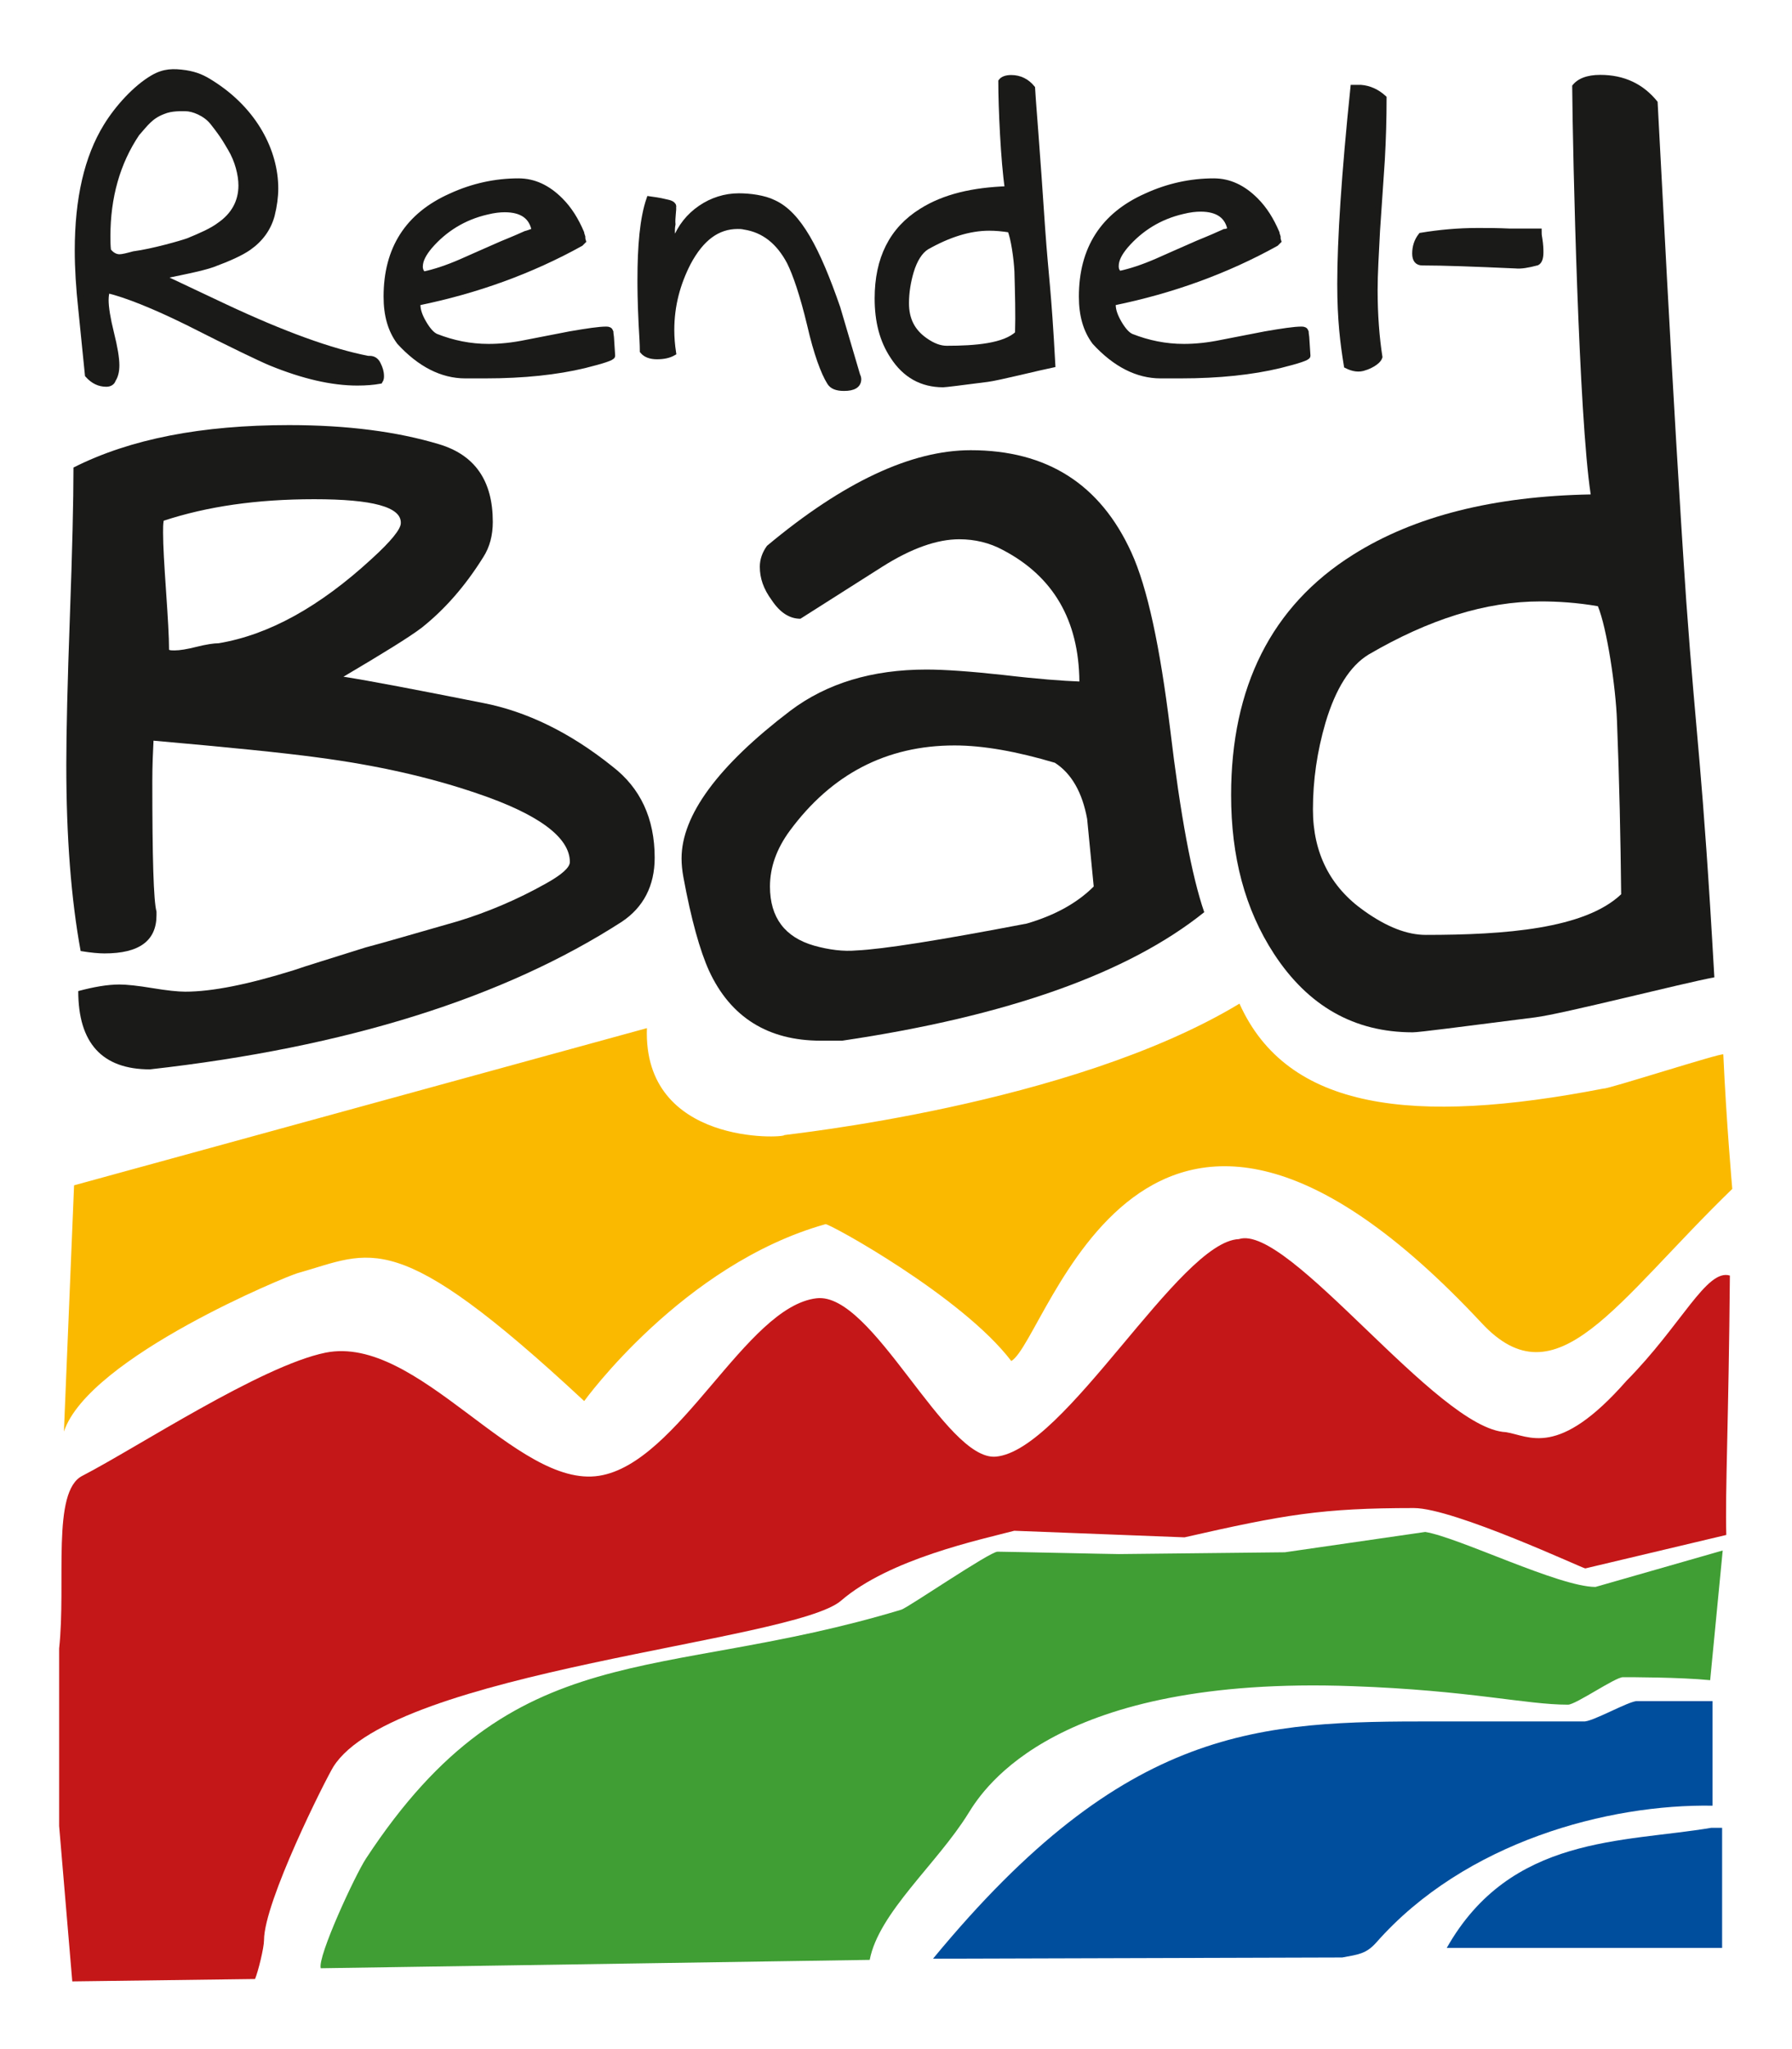 <?xml version="1.0" encoding="utf-8"?>
<svg xmlns="http://www.w3.org/2000/svg" xmlns:xlink="http://www.w3.org/1999/xlink" version="1.1" id="Ebene_1" x="0px" y="0px" viewBox="0 0 300 342.8" style="enable-background:new 0 0 300 342.8;" xml:space="preserve" width="350" height="400">
<style type="text/css">
	.st0{fill:#FFFFFF;}
	.st1{fill-rule:evenodd;clip-rule:evenodd;fill:#1A1A18;}
	.st2{fill:none;stroke:#1A1A18;stroke-width:0.948;stroke-miterlimit:3.864;}
	.st3{fill:#1A1A18;}
	.st4{fill:none;stroke:#1A1A18;stroke-width:1.061;stroke-miterlimit:3.864;}
	.st5{fill:#409E34;}
	.st6{fill:#C41718;}
	.st7{fill:#FAB900;}
	.st8{fill:none;stroke:#1A1A18;stroke-width:0.97;stroke-miterlimit:3.864;}
	.st9{fill:#004E9D;}
</style>
<rect id="XMLID_45_" y="0" class="st0" width="300" height="342.8"/>
<path id="XMLID_1_" class="st1" d="M170.3,45.4c-0.1-2.1-0.6-5.7-1.2-7c-1.3-0.2-2.4-0.3-3.5-0.3c-3.3,0-6.8,1.1-10.5,3.2  c-1.1,0.7-2,2.1-2.6,4.1c-0.5,1.7-0.8,3.5-0.8,5.3c0,2.7,1,4.7,3.1,6.2c1.4,1,2.6,1.4,3.7,1.4c4.8,0,9.7-0.4,11.9-2.5  C170.5,52.6,170.4,49.1,170.3,45.4 M176.2,61c-2,0.4-9.2,2.2-10.9,2.4c-4.6,0.6-7.1,0.9-7.4,0.9c-3.6,0-6.4-1.6-8.4-4.7  c-1.8-2.7-2.6-5.9-2.6-9.7c0-6.6,2.4-11.5,7.4-14.6c3.8-2.4,8.6-3.5,14.4-3.7c-0.7-4.7-1.1-13.7-1.1-18c0.3-0.4,0.9-0.6,1.7-0.6  c1.4,0,2.6,0.6,3.5,1.7c0,0.4,0.9,11.4,1.7,23.6C175.1,46.7,175.5,48.1,176.2,61z"/>
<path id="XMLID_2_" class="st2" d="M170.3,45.4c-0.1-2.1-0.6-5.7-1.2-7c-1.3-0.2-2.4-0.3-3.5-0.3c-3.3,0-6.8,1.1-10.5,3.2  c-1.1,0.7-2,2.1-2.6,4.1c-0.5,1.7-0.8,3.5-0.8,5.3c0,2.7,1,4.7,3.1,6.2c1.4,1,2.6,1.4,3.7,1.4c4.8,0,9.7-0.4,11.9-2.5  C170.5,52.6,170.4,49.1,170.3,45.4z M176.2,61c-2,0.4-9.2,2.2-10.9,2.4c-4.6,0.6-7.1,0.9-7.4,0.9c-3.6,0-6.4-1.6-8.4-4.7  c-1.8-2.7-2.6-5.9-2.6-9.7c0-6.6,2.4-11.5,7.4-14.6c3.8-2.4,8.6-3.5,14.4-3.7c-0.7-4.7-1.1-13.7-1.1-18c0.3-0.4,0.9-0.6,1.7-0.6  c1.4,0,2.6,0.6,3.5,1.7c0,0.4,0.9,11.4,1.7,23.6C175.1,46.7,175.5,48.1,176.2,61z"/>
<path id="XMLID_29_" class="st3" d="M231.3,26.8l-0.8,11.8c-0.2,3.9-0.4,7.2-0.4,9.9c0,4.2,0.3,8,0.8,11.2c-0.3,0.9-2,1.6-2.4,1.7  c-1,0.4-2,0.2-3-0.3c-0.6-3.7-1.1-7.6-1.1-13.6c0-7.4,0.7-18.3,2.2-32.8c0.6,0,1,0,1.2,0c1.4,0.1,2.7,0.7,3.8,1.7  C231.6,19.8,231.5,23.3,231.3,26.8"/>
<path id="XMLID_28_" class="st4" d="M231.3,26.8l-0.8,11.8c-0.2,3.9-0.4,7.2-0.4,9.9c0,4.2,0.3,8,0.8,11.2c-0.3,0.9-2,1.6-2.4,1.7  c-1,0.4-2,0.2-3-0.3c-0.6-3.7-1.1-7.6-1.1-13.6c0-7.4,0.7-18.3,2.2-32.8c0.6,0,1,0,1.2,0c1.4,0.1,2.7,0.7,3.8,1.7  C231.6,19.8,231.5,23.3,231.3,26.8z"/>
<path id="XMLID_27_" class="st5" d="M238.6,256.3c5.6,0.9,22.4,9.2,28.5,9.2l21.3-6.1l-2.1,21.7c-5.1-0.5-13.3-0.5-14.6-0.5  c-1.3,0-7.9,4.6-9.2,4.6c-7.1,0-16.4-2.4-36.1-3.1c-49.5-1.8-61.6,16.9-64.3,21.3c-5.2,8.4-15,16.6-16.5,24.5l-91.9,1.4  c-0.6-1.9,5.8-15.7,7.6-18.4c24.9-37.9,48.6-29.2,89.6-41.6c1.2-0.4,14.8-9.7,16.1-9.7c1.3,0,19,0.4,20.3,0.4l27.8-0.3L238.6,256.3z  "/>
<path id="XMLID_26_" class="st6" d="M289.6,213.4c-0.2,24.2-0.8,36-0.6,43.4l-23.6,5.6c-0.2,0.1-22-10.1-28.7-10.1  c-15.4,0-21.7,1.1-38.4,4.9l-28.5-1.1c-5.7,1.5-20.9,4.7-29,11.7c-8,6.9-74.9,11.7-85,27.8c-1.4,2.3-11.6,22.6-11.6,29  c0,1.3-1,5.3-1.5,6.5l-30.6,0.4l-2.2-26v-29.7c1.2-11.1-1.3-26.3,3.9-28.9c9.1-4.7,29.9-18.4,40.7-20.6  c15.5-3.1,31.9,22.8,45.8,20.6c13.4-2.1,24.5-28.3,36.4-29.7c9.4-1.1,21.5,27.2,30,26.5c11.6-1,30.7-36,40.7-36.4  c8.3-2.7,33.2,31.8,44.7,32.3c3.9,0.6,8.7,4.5,20.2-8.6C281.5,221.7,285.7,212.2,289.6,213.4"/>
<path id="XMLID_25_" class="st7" d="M207.5,167.9c8,17.8,29,20.4,61,14.2c0.4,0.2,20-6.1,20-5.7c0.5,11.2,1.5,22.5,1.5,22.5  c-19.6,19-29.4,36-42,22.4c-56.8-60.8-72.5,2.8-78.7,6.4c-8.2-10.8-30.6-23.1-31.1-22.9c-23.9,6.7-40.4,29.6-40.4,29.6  C66,204.8,62.3,209.5,49.8,213c-1.3,0.3-34.9,14-39.1,26.5l1.7-41.2l95.9-26.3c-0.7,19.7,23,18.4,23,17.9  C131.3,189.8,179.2,185,207.5,167.9"/>
<path id="XMLID_3_" class="st1" d="M89.5,38.6c-0.4-2.4-2.1-3.6-5-3.6c-0.8,0-1.8,0.1-3,0.4c-3.9,0.9-7.1,2.9-9.6,5.8  c-1,1.2-1.6,2.3-1.6,3.4c0,0.5,0.2,1,0.6,1.3c1.9-0.4,4-1.1,6.3-2.1c1.1-0.5,3.4-1.5,6.8-3c0.7-0.3,2-0.8,4-1.7  C88.1,39.1,88.6,38.9,89.5,38.6 M102.5,59.5c0,0.3-1.5,0.8-4.7,1.6c-4.6,1.1-10.1,1.7-16.6,1.7h-3.3c-3.9,0-7.6-1.9-11-5.6  c-1.5-2-2.2-4.5-2.2-7.6c0-8,3.6-13.6,10.8-16.8c3.7-1.7,7.5-2.5,11.3-2.5c2.6,0,4.9,1.1,7,3.2c1.5,1.5,2.6,3.3,3.5,5.4  c0,0.1,0.1,0.4,0.2,0.7c0,0.1,0,0.4,0.1,0.7c-0.1,0.1-0.2,0.2-0.4,0.4c-8.3,4.6-17.4,7.9-27.2,9.9c-0.1,0.1-0.1,0.2-0.1,0.4  c0,0.8,0.3,1.8,1,3c0.7,1.2,1.4,2,2.1,2.3c2.8,1.1,5.7,1.7,8.8,1.7c1.9,0,4-0.2,6.4-0.7l7.2-1.4c2.9-0.5,4.9-0.8,6.1-0.8  c0.4,0,0.6,0.1,0.7,0.4c0,0,0,0.3,0.1,0.9L102.5,59.5z"/>
<path id="XMLID_4_" class="st8" d="M89.5,38.6c-0.4-2.4-2.1-3.6-5-3.6c-0.8,0-1.8,0.1-3,0.4c-3.9,0.9-7.1,2.9-9.6,5.8  c-1,1.2-1.6,2.3-1.6,3.4c0,0.5,0.2,1,0.6,1.3c1.9-0.4,4-1.1,6.3-2.1c1.1-0.5,3.4-1.5,6.8-3c0.7-0.3,2-0.8,4-1.7  C88.1,39.1,88.6,38.9,89.5,38.6z M102.5,59.5c0,0.3-1.5,0.8-4.7,1.6c-4.6,1.1-10.1,1.7-16.6,1.7h-3.3c-3.9,0-7.6-1.9-11-5.6  c-1.5-2-2.2-4.5-2.2-7.6c0-8,3.6-13.6,10.8-16.8c3.7-1.7,7.5-2.5,11.3-2.5c2.6,0,4.9,1.1,7,3.2c1.5,1.5,2.6,3.3,3.5,5.4  c0,0.1,0.1,0.4,0.2,0.7c0,0.1,0,0.4,0.1,0.7c-0.1,0.1-0.2,0.2-0.4,0.4c-8.3,4.6-17.4,7.9-27.2,9.9c-0.1,0.1-0.1,0.2-0.1,0.4  c0,0.8,0.3,1.8,1,3c0.7,1.2,1.4,2,2.1,2.3c2.8,1.1,5.7,1.7,8.8,1.7c1.9,0,4-0.2,6.4-0.7l7.2-1.4c2.9-0.5,4.9-0.8,6.1-0.8  c0.4,0,0.6,0.1,0.7,0.4c0,0,0,0.3,0.1,0.9L102.5,59.5z"/>
<path id="XMLID_20_" class="st3" d="M143.5,62.7c0.1,0.2,0.2,0.5,0.2,0.7c0,1-0.8,1.5-2.4,1.5c-1.2,0-2-0.3-2.4-1  c-1-1.6-2.2-4.8-3.3-9.6c-1.2-5-2.4-8.5-3.4-10.5c-1.8-3.4-4.3-5.4-7.6-5.9c-0.4-0.1-0.8-0.1-1.1-0.1c-3.4,0-6.1,2-8.3,6.1  c-1.8,3.5-2.8,7.2-2.8,11.3c0,1.2,0.1,2.5,0.3,3.8c-0.7,0.4-1.6,0.6-2.7,0.6c-1.1,0-1.9-0.3-2.4-0.9c0-1.1-0.1-2.6-0.2-4.4  c-0.2-4-0.2-6.5-0.2-7.5c0-5.7,0.4-10.3,1.5-13.5c0.7,0.1,1.6,0.2,2.8,0.5c0.5,0.1,1.4,0.3,1.2,0.9c0.1,0.2-0.2,1.8-0.1,2.8  c-0.1,0.5-0.1,1-0.1,1.3c0,0.5,0.2,1,0.5,1.5c0.9-2.4,2.4-4.2,4.3-5.5c1.9-1.3,4.1-2,6.4-2c1.8,0,4.2,0.3,5.8,1.1  c4.2,1.9,7.3,7.8,10.7,17.6C140.9,53.9,142,57.6,143.5,62.7"/>
<path id="XMLID_19_" class="st8" d="M143.5,62.7c0.1,0.2,0.2,0.5,0.2,0.7c0,1-0.8,1.5-2.4,1.5c-1.2,0-2-0.3-2.4-1  c-1-1.6-2.2-4.8-3.3-9.6c-1.2-5-2.4-8.5-3.4-10.5c-1.8-3.4-4.3-5.4-7.6-5.9c-0.4-0.1-0.8-0.1-1.1-0.1c-3.4,0-6.1,2-8.3,6.1  c-1.8,3.5-2.8,7.2-2.8,11.3c0,1.2,0.1,2.5,0.3,3.8c-0.7,0.4-1.6,0.6-2.7,0.6c-1.1,0-1.9-0.3-2.4-0.9c0-1.1-0.1-2.6-0.2-4.4  c-0.2-4-0.2-6.5-0.2-7.5c0-5.7,0.4-10.3,1.5-13.5c0.7,0.1,1.6,0.2,2.8,0.5c0.5,0.1,1.4,0.3,1.2,0.9c0.1,0.2-0.2,1.8-0.1,2.8  c-0.1,0.5-0.1,1-0.1,1.3c0,0.5,0.2,1,0.5,1.5c0.9-2.4,2.4-4.2,4.3-5.5c1.9-1.3,4.1-2,6.4-2c1.8,0,4.2,0.3,5.8,1.1  c4.2,1.9,7.3,7.8,10.7,17.6C140.9,53.9,142,57.6,143.5,62.7z"/>
<path id="XMLID_5_" class="st1" d="M206,38.5c-0.4-2.4-2.1-3.6-5-3.6c-0.8,0-1.8,0.1-3,0.4c-3.9,0.9-7.1,2.9-9.6,5.8  c-1,1.2-1.6,2.3-1.6,3.4c0,0.6,0.2,1,0.6,1.3c1.9-0.4,4-1.1,6.3-2.1c1.1-0.5,3.4-1.5,6.8-3c0.7-0.3,2-0.8,4-1.7  C204.5,39,205,38.8,206,38.5 M218.9,59.5c0,0.3-1.5,0.8-4.7,1.6c-4.6,1.1-10.1,1.7-16.6,1.7h-3.3c-3.9,0-7.6-1.9-11-5.6  c-1.5-2-2.2-4.5-2.2-7.6c0-8,3.6-13.6,10.8-16.8c3.7-1.7,7.5-2.5,11.3-2.5c2.6,0,4.9,1.1,7,3.2c1.5,1.5,2.6,3.3,3.5,5.4  c0,0.1,0.1,0.4,0.2,0.7c0,0.2,0,0.4,0.1,0.7c-0.1,0.1-0.2,0.2-0.4,0.4c-8.3,4.6-17.4,7.9-27.2,9.9c-0.1,0.1-0.1,0.2-0.1,0.4  c0,0.8,0.3,1.8,1,3c0.7,1.2,1.4,2,2.1,2.3c2.8,1.1,5.7,1.7,8.8,1.7c1.9,0,4-0.2,6.4-0.7l7.2-1.4c2.9-0.5,4.9-0.8,6.1-0.8  c0.4,0,0.6,0.1,0.7,0.4c0,0,0,0.3,0.1,0.9L218.9,59.5z"/>
<path id="XMLID_6_" class="st8" d="M206,38.5c-0.4-2.4-2.1-3.6-5-3.6c-0.8,0-1.8,0.1-3,0.4c-3.9,0.9-7.1,2.9-9.6,5.8  c-1,1.2-1.6,2.3-1.6,3.4c0,0.6,0.2,1,0.6,1.3c1.9-0.4,4-1.1,6.3-2.1c1.1-0.5,3.4-1.5,6.8-3c0.7-0.3,2-0.8,4-1.7  C204.5,39,205,38.8,206,38.5z M218.9,59.5c0,0.3-1.5,0.8-4.7,1.6c-4.6,1.1-10.1,1.7-16.6,1.7h-3.3c-3.9,0-7.6-1.9-11-5.6  c-1.5-2-2.2-4.5-2.2-7.6c0-8,3.6-13.6,10.8-16.8c3.7-1.7,7.5-2.5,11.3-2.5c2.6,0,4.9,1.1,7,3.2c1.5,1.5,2.6,3.3,3.5,5.4  c0,0.1,0.1,0.4,0.2,0.7c0,0.2,0,0.4,0.1,0.7c-0.1,0.1-0.2,0.2-0.4,0.4c-8.3,4.6-17.4,7.9-27.2,9.9c-0.1,0.1-0.1,0.2-0.1,0.4  c0,0.8,0.3,1.8,1,3c0.7,1.2,1.4,2,2.1,2.3c2.8,1.1,5.7,1.7,8.8,1.7c1.9,0,4-0.2,6.4-0.7l7.2-1.4c2.9-0.5,4.9-0.8,6.1-0.8  c0.4,0,0.6,0.1,0.7,0.4c0,0,0,0.3,0.1,0.9L218.9,59.5z"/>
<path id="XMLID_7_" class="st1" d="M40.4,31c0-1.8-0.6-4.2-1.8-6.2c-0.5-0.8-1-1.9-3-4.4c-1.2-1.5-3.3-2.3-4.5-2.3  c-0.7,0-2.4-0.1-3.8,0.5c-2.1,0.8-2.9,2-4.4,3.7c-3.3,4.9-4.9,10.7-4.9,17.2c0,0.7,0,1.5,0.1,2.4c0.5,0.7,1.2,1.1,1.9,1.1  c0.5,0,1.3-0.2,2.4-0.5c3.1-0.4,8-1.8,9.1-2.2c2.2-0.9,4-1.7,5.2-2.6C39.2,36,40.4,33.7,40.4,31 M63.6,63.7  c-1.1,0.2-2.3,0.3-3.8,0.3c-4.2,0-9-1.1-14.4-3.3c-1.7-0.7-6.3-2.9-14-6.8c-5.7-2.8-10.2-4.6-13.5-5.4c-0.1,0.5-0.2,1-0.2,1.7  c0,1.2,0.3,3.1,0.9,5.5c0.6,2.4,0.9,4.2,0.9,5.4c0,1-0.2,1.8-0.6,2.4c-0.1,0.4-0.5,0.7-1.1,0.7c-1.2,0-2.2-0.5-3.1-1.5l-1.1-10.9  c-0.4-3.7-0.6-7-0.6-9.9c0-8.7,1.6-15.6,4.8-20.8c1.9-3.1,4.9-6.4,7.8-8.1c1.9-1.1,3.4-1.1,5.5-0.8c1.8,0.3,2.9,0.8,4.3,1.7  c7.3,4.6,10.7,11.5,10.7,17.6c0,1.4-0.2,2.9-0.6,4.5c-0.6,2.2-1.9,4-3.9,5.4c-1.3,0.9-3.3,1.8-6,2.8c-2.9,1-7.8,1.7-8.6,2.1l10.6,5  c9.8,4.6,17.8,7.5,24,8.7c0.1,0,0.2,0,0.3,0c0.6,0,1.1,0.3,1.4,1c0.3,0.6,0.5,1.2,0.5,1.9C63.8,63.1,63.8,63.4,63.6,63.7z"/>
<path id="XMLID_8_" class="st8" d="M40.4,31c0-1.8-0.6-4.2-1.8-6.2c-0.5-0.8-1-1.9-3-4.4c-1.2-1.5-3.3-2.3-4.5-2.3  c-0.7,0-2.4-0.1-3.8,0.5c-2.1,0.8-2.9,2-4.4,3.7c-3.3,4.9-4.9,10.7-4.9,17.2c0,0.7,0,1.5,0.1,2.4c0.5,0.7,1.2,1.1,1.9,1.1  c0.5,0,1.3-0.2,2.4-0.5c3.1-0.4,8-1.8,9.1-2.2c2.2-0.9,4-1.7,5.2-2.6C39.2,36,40.4,33.7,40.4,31z M63.6,63.7  c-1.1,0.2-2.3,0.3-3.8,0.3c-4.2,0-9-1.1-14.4-3.3c-1.7-0.7-6.3-2.9-14-6.8c-5.7-2.8-10.2-4.6-13.5-5.4c-0.1,0.5-0.2,1-0.2,1.7  c0,1.2,0.3,3.1,0.9,5.5c0.6,2.4,0.9,4.2,0.9,5.4c0,1-0.2,1.8-0.6,2.4c-0.1,0.4-0.5,0.7-1.1,0.7c-1.2,0-2.2-0.5-3.1-1.5l-1.1-10.9  c-0.4-3.7-0.6-7-0.6-9.9c0-8.7,1.6-15.6,4.8-20.8c1.9-3.1,4.9-6.4,7.8-8.1c1.9-1.1,3.4-1.1,5.5-0.8c1.8,0.3,2.9,0.8,4.3,1.7  c7.3,4.6,10.7,11.5,10.7,17.6c0,1.4-0.2,2.9-0.6,4.5c-0.6,2.2-1.9,4-3.9,5.4c-1.3,0.9-3.3,1.8-6,2.8c-2.9,1-7.8,1.7-8.6,2.1l10.6,5  c9.8,4.6,17.8,7.5,24,8.7c0.1,0,0.2,0,0.3,0c0.6,0,1.1,0.3,1.4,1c0.3,0.6,0.5,1.2,0.5,1.9C63.8,63.1,63.8,63.4,63.6,63.7z"/>
<path id="XMLID_10_" class="st3" d="M257.6,38.7c0,0.3,0,0.6,0.1,1.1c0.2,1.2,0.2,2,0.2,2.4c0,0.9-0.2,1.5-0.6,1.7  c-1.5,0.4-2.7,0.6-3.6,0.5c-6.8-0.3-12-0.5-15.6-0.5c-0.8,0-1.2-0.5-1.2-1.5c0-1.1,0.3-2.1,1-3c3-0.5,6.2-0.8,9.5-0.8  c1.5,0,3.3,0,5.4,0.1L257.6,38.7z"/>
<path id="XMLID_9_" class="st8" d="M257.6,38.7c0,0.3,0,0.6,0.1,1.1c0.2,1.2,0.2,2,0.2,2.4c0,0.9-0.2,1.5-0.6,1.7  c-1.5,0.4-2.7,0.6-3.6,0.5c-6.8-0.3-12-0.5-15.6-0.5c-0.8,0-1.2-0.5-1.2-1.5c0-1.1,0.3-2.1,1-3c3-0.5,6.2-0.8,9.5-0.8  c1.5,0,3.3,0,5.4,0.1L257.6,38.7z"/>
<path id="XMLID_34_" class="st1" d="M52.6,83.5c-9.6,0-17.9,1.2-25.2,3.6c-0.1,0.6-0.1,1.2-0.1,2c0,2.2,0.2,5.4,0.5,9.8  c0.3,4.4,0.5,7.6,0.5,9.8c0.2,0.1,0.6,0.1,0.9,0.1c0.9,0,2.1-0.2,3.7-0.6c1.6-0.4,2.9-0.6,3.7-0.6c8.4-1.4,16.9-6.1,25.6-14.1  c3.3-3,4.9-5,4.9-6C67.2,84.8,62.4,83.5,52.6,83.5 M104.1,154.2c-19.7,12.7-46,21-79,24.7c-8,0-12-4.4-12-13.1  c2.6-0.7,4.9-1.1,6.9-1.1c1.2,0,3.1,0.2,5.5,0.6c2.4,0.4,4.3,0.6,5.5,0.6c4.5,0,10.5-1.2,18.2-3.6c2-0.7,6-1.9,12-3.8  c2.7-0.7,7.8-2.2,15.5-4.4c4.9-1.5,9.9-3.6,14.7-6.3c2.7-1.5,4-2.7,4-3.6c0-4.1-5.2-8-15.6-11.5c-7.9-2.7-16.8-4.7-26.7-6  c-5.9-0.8-15-1.7-27.4-2.8c-0.1,2-0.2,4.2-0.2,6.8c0,12.7,0.2,20,0.7,21.8v0.6c0,4.3-2.9,6.4-8.7,6.4c-0.9,0-2.2-0.1-4-0.4  c-1.6-8.7-2.4-19.1-2.4-31.1c0-5.6,0.2-13.9,0.6-24.9c0.4-11,0.6-19.3,0.6-24.9c9.5-4.8,21.5-7.1,36.1-7.1c9.8,0,18.1,1.1,25.1,3.2  c6,1.8,9,6.1,9,13c0,2.2-0.5,4.2-1.6,5.9c-3,4.8-6.4,8.7-10.3,11.8c-2.1,1.6-6.5,4.3-13.1,8.2c4.5,0.7,12.3,2.2,23.4,4.4  c7.2,1.4,14.5,4.9,21.6,10.6c4.7,3.6,7.1,8.7,7.1,15.3C109.6,148.2,107.7,151.8,104.1,154.2z"/>
<path id="XMLID_37_" class="st1" d="M176.6,127.6c-6.4-1.9-12-2.9-16.8-2.9c-11.4,0-20.6,4.8-27.6,14.3c-2.2,3-3.3,6.1-3.3,9.3  c0,5.2,2.5,8.5,7.4,9.9c2.5,0.7,4.9,1,7.1,0.8c4.4-0.2,13.9-1.7,28.5-4.5c4.8-1.4,8.5-3.5,11.2-6.2L182,137  C181.2,132.6,179.4,129.4,176.6,127.6 M141,174.1h-3.6c-8.8,0-15.1-3.9-18.7-11.7c-1.5-3.3-3-8.6-4.3-15.7c-0.2-1.1-0.3-2.1-0.3-3.1  c0-7.2,6.1-15.5,18.2-24.7c6.1-4.6,13.7-6.9,22.8-6.9c3,0,7.3,0.3,12.8,0.9c5.9,0.7,10.1,1,12.8,1.1c-0.1-10.3-4.4-17.6-12.8-22  c-2.2-1.2-4.7-1.8-7.3-1.8c-3.7,0-8,1.5-12.9,4.6l-13.7,8.7c-1.8,0-3.4-1-4.8-3.1c-1.4-1.9-2-3.7-2-5.6c0-1.2,0.4-2.4,1.2-3.5  c12.8-10.7,24.2-16,34.1-16c12.8,0,21.7,5.7,26.9,17.1c2.7,5.9,4.8,15.8,6.5,29.6c1.7,14.3,3.6,24.5,5.7,30.6  C188.9,162.8,168.7,170,141,174.1z"/>
<path id="XMLID_40_" class="st9" d="M286.5,305.8h1.8v20.1h-46.1C252.9,307,271.7,308.3,286.5,305.8"/>
<path id="XMLID_41_" class="st9" d="M274.1,284.6h12.6v17.5c-17.4-0.3-41.4,6-56.3,22.9c-1.7,1.9-3,2-5.7,2.5l-68.5,0.2  c32.4-39.3,54.8-39.7,84.1-39.7h24.8C266.4,288.2,272.8,284.5,274.1,284.6"/>
<path id="XMLID_42_" class="st1" d="M270.7,120.6c-0.2-5.7-1.7-15.6-3.2-19.2c-3.5-0.6-6.7-0.8-9.6-0.8c-9.2,0-18.7,3-28.8,8.9  c-3.1,1.9-5.5,5.7-7.2,11.4c-1.4,4.8-2.1,9.6-2.1,14.5c0,7.3,2.9,13,8.6,17c3.8,2.7,7.2,4,10.3,4c13.2,0,26.6-1,32.7-6.8  C271.3,140.3,271.1,130.7,270.7,120.6 M287,163.5c-5.4,1-25.3,6.1-30,6.7c-12.6,1.6-19.4,2.5-20.5,2.5c-9.8,0-17.5-4.4-23.2-13.1  c-4.9-7.5-7.2-16.3-7.2-26.6c0-18,6.7-31.6,20.4-40.2c10.3-6.5,23.6-9.8,39.8-10.1c-2-13-3-56.5-3.1-68.4c0.9-1.2,2.5-1.8,4.7-1.8  c4,0,7.2,1.5,9.6,4.5c0.1,1.1,2.5,50.1,4.8,83.6C284,124.2,285,128.1,287,163.5z"/>
</svg>
